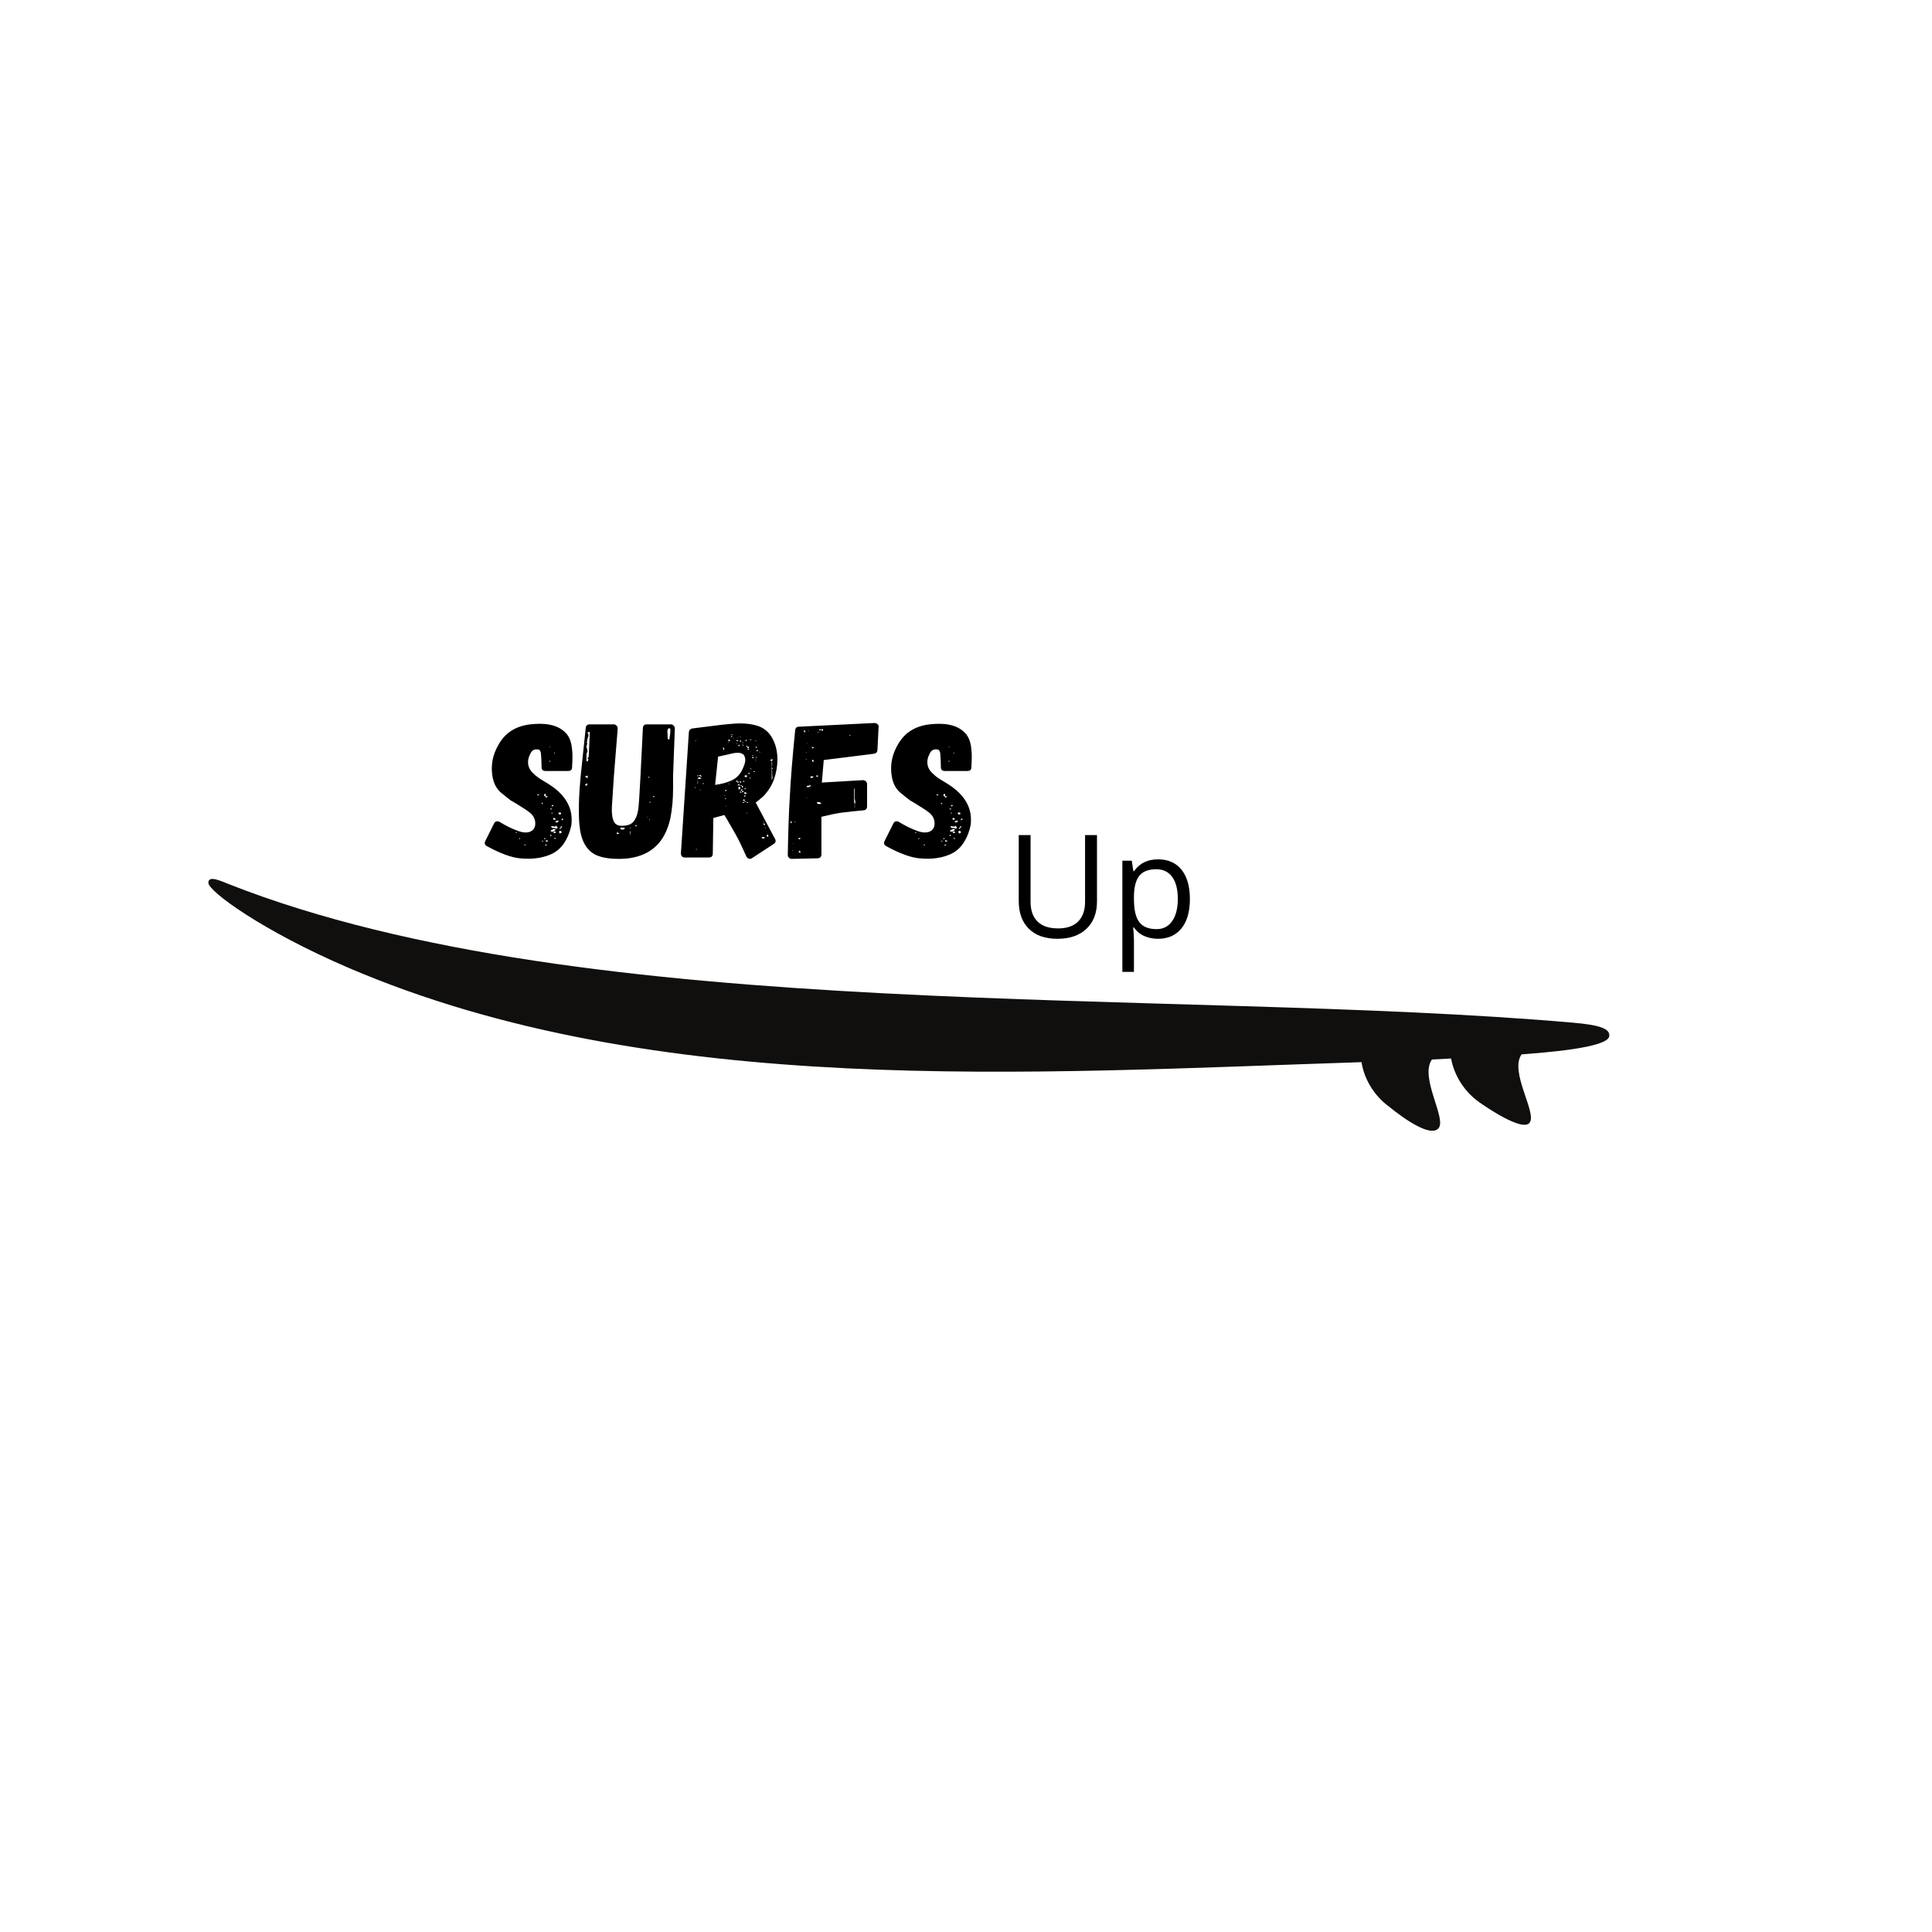 <?xml version="1.0" encoding="UTF-8"?><svg xmlns="http://www.w3.org/2000/svg" xmlns:xlink="http://www.w3.org/1999/xlink" contentScriptType="text/ecmascript" width="375" zoomAndPan="magnify" contentStyleType="text/css" viewBox="0 0 375 375" height="375" preserveAspectRatio="xMidYMid meet" version="1.0"><defs><g><g id="glyph-0-0"/><g id="glyph-0-1"><path d="M 6 -5.438 C 4.832 -5.863 3.645 -6.445 2.438 -7.188 C 2.301 -7.258 2.172 -7.297 2.047 -7.297 C 1.723 -7.297 1.5 -7.145 1.375 -6.844 L -0.297 -3.5 C -0.379 -3.344 -0.422 -3.203 -0.422 -3.078 C -0.422 -2.828 -0.281 -2.625 0 -2.469 C 2.562 -1.07 4.691 -0.285 6.391 -0.109 C 7.098 -0.055 7.629 -0.031 7.984 -0.031 C 9.504 -0.031 10.883 -0.273 12.125 -0.766 C 13.289 -1.211 14.227 -1.957 14.938 -3 C 15.645 -4.039 16.141 -5.281 16.422 -6.719 L 16.422 -6.766 C 16.441 -6.941 16.453 -7.219 16.453 -7.594 C 16.453 -10.406 14.879 -12.766 11.734 -14.672 L 10.562 -15.391 C 9.977 -15.742 9.473 -16.133 9.047 -16.562 C 8.336 -17.195 7.984 -17.93 7.984 -18.766 C 7.984 -19.273 8.109 -19.77 8.359 -20.25 C 8.66 -21.039 9.18 -21.367 9.922 -21.234 L 9.953 -21.234 C 10.234 -21.211 10.41 -20.973 10.484 -20.516 C 10.566 -19.578 10.609 -18.68 10.609 -17.828 C 10.609 -17.316 10.859 -17.062 11.359 -17.062 L 15.766 -17.062 C 16.273 -17.062 16.531 -17.301 16.531 -17.781 C 16.582 -18.594 16.609 -19.289 16.609 -19.875 C 16.609 -20.383 16.582 -20.836 16.531 -21.234 C 16.426 -22.484 16.098 -23.461 15.547 -24.172 C 14.43 -25.535 12.68 -26.219 10.297 -26.219 C 9.641 -26.219 9.004 -26.18 8.391 -26.109 C 5.609 -25.773 3.582 -24.492 2.312 -22.266 C 1.406 -20.742 0.953 -19.176 0.953 -17.562 C 0.953 -16.895 1.023 -16.223 1.172 -15.547 C 1.43 -14.484 1.898 -13.633 2.578 -13 C 2.578 -13 2.582 -12.988 2.594 -12.969 C 2.613 -12.957 2.625 -12.953 2.625 -12.953 C 3.863 -11.922 4.609 -11.336 4.859 -11.203 L 4.938 -11.172 L 5.703 -10.719 C 6.992 -9.926 7.828 -9.379 8.203 -9.078 C 8.992 -8.492 9.391 -7.758 9.391 -6.875 C 9.391 -6.32 9.219 -5.891 8.875 -5.578 C 8.531 -5.273 8.082 -5.125 7.531 -5.125 C 7.07 -5.125 6.562 -5.227 6 -5.438 Z M 12.156 -21.781 L 12.312 -21.781 L 12.312 -21.703 L 12.156 -21.703 Z M 13.141 -20.484 C 13.117 -20.453 13.086 -20.438 13.047 -20.438 C 13.016 -20.438 13.008 -20.461 13.031 -20.516 C 13.031 -20.516 13.035 -20.52 13.047 -20.531 C 13.066 -20.551 13.078 -20.562 13.078 -20.562 L 13.109 -20.641 C 13.109 -20.641 13.113 -20.629 13.125 -20.609 C 13.133 -20.598 13.141 -20.594 13.141 -20.594 L 13.219 -20.562 Z M 12.312 -18.969 C 12.312 -18.914 12.301 -18.891 12.281 -18.891 L 12.078 -18.891 C 12.078 -18.984 12.145 -19.031 12.281 -19.031 Z M 11.406 -12.344 C 11.445 -12.301 11.469 -12.238 11.469 -12.156 L 11.172 -12.156 C 11.172 -12.156 11.156 -12.195 11.125 -12.281 C 11.102 -12.375 11.117 -12.484 11.172 -12.609 L 11.406 -12.609 C 11.426 -12.586 11.438 -12.523 11.438 -12.422 Z M 9.766 -12.344 L 9.766 -12.5 L 10.109 -12.5 L 10.109 -12.344 Z M 11.859 -12.125 L 11.781 -12.078 L 11.781 -12.047 L 11.469 -11.891 C 11.375 -12.047 11.328 -12.125 11.328 -12.125 C 11.379 -12.145 11.453 -12.156 11.547 -12.156 L 11.703 -12.156 Z M 10.797 -10.828 C 10.848 -10.773 10.875 -10.723 10.875 -10.672 L 10.797 -10.641 L 10.719 -10.672 L 10.641 -10.672 L 10.641 -10.938 L 10.719 -10.875 Z M 12.844 -10.266 L 12.766 -10.219 L 12.547 -10.219 C 12.547 -10.32 12.617 -10.41 12.766 -10.484 L 12.922 -10.344 L 12.922 -10.266 Z M 12.281 -9.656 L 12.281 -9.766 L 12.609 -9.734 L 12.609 -9.578 Z M 14.359 -8.938 C 14.391 -8.938 14.406 -8.91 14.406 -8.859 C 14.406 -8.703 14.328 -8.625 14.172 -8.625 C 14.023 -8.625 13.926 -8.688 13.875 -8.812 L 13.953 -9 L 14.281 -9 C 14.281 -8.977 14.297 -8.969 14.328 -8.969 Z M 12.656 -8.781 L 12.5 -8.859 L 12.609 -8.969 L 12.766 -8.938 Z M 13.219 -7.859 C 13.219 -7.816 13.258 -7.797 13.344 -7.797 C 13.344 -7.742 13.328 -7.719 13.297 -7.719 L 13.297 -7.641 C 13.273 -7.641 13.266 -7.625 13.266 -7.594 L 13 -7.594 L 12.953 -7.641 L 12.922 -7.641 L 12.844 -7.672 L 12.922 -7.938 L 13.078 -7.938 Z M 14.781 -7.75 L 14.891 -7.719 L 14.781 -7.641 L 14.703 -7.594 C 14.629 -7.52 14.566 -7.484 14.516 -7.484 L 14.516 -7.641 C 14.492 -7.691 14.504 -7.742 14.547 -7.797 L 14.703 -7.797 Z M 13.609 -7.062 C 13.504 -7.062 13.422 -7.086 13.359 -7.141 C 13.297 -7.191 13.273 -7.254 13.297 -7.328 C 13.328 -7.328 13.363 -7.332 13.406 -7.344 C 13.457 -7.363 13.535 -7.375 13.641 -7.375 L 13.719 -7.406 C 13.738 -7.438 13.789 -7.453 13.875 -7.453 L 13.906 -7.266 L 13.75 -7.141 Z M 13.406 -6.453 C 13.613 -6.254 13.719 -6.145 13.719 -6.125 C 13.719 -6.07 13.707 -6.031 13.688 -6 L 13.688 -5.922 L 13.609 -5.922 L 13.531 -5.891 L 13.406 -5.891 C 13.332 -5.891 13.27 -5.914 13.219 -5.969 L 13.109 -5.969 C 13.109 -5.969 13.062 -5.973 12.969 -5.984 C 12.883 -5.992 12.766 -6.016 12.609 -6.047 C 12.566 -6.098 12.547 -6.133 12.547 -6.156 L 12.5 -6.188 L 12.5 -6.344 L 12.609 -6.344 C 12.742 -6.344 12.848 -6.332 12.922 -6.312 C 12.973 -6.281 13.035 -6.266 13.109 -6.266 L 13.141 -6.266 C 13.191 -6.266 13.234 -6.281 13.266 -6.312 L 13.344 -6.344 C 13.344 -6.375 13.363 -6.41 13.406 -6.453 Z M 14.547 -6.156 L 14.547 -6.078 L 14.25 -6.078 C 14.32 -6.148 14.359 -6.227 14.359 -6.312 L 14.625 -6.312 Z M 14.141 -5.812 L 14.141 -6.047 L 14.328 -6.047 L 14.328 -5.812 Z M 13.297 -5.625 C 13.297 -5.57 13.234 -5.508 13.109 -5.438 L 12.844 -5.281 L 12.688 -5.281 C 12.539 -5.281 12.441 -5.305 12.391 -5.359 L 12.391 -5.438 C 12.391 -5.508 12.461 -5.582 12.609 -5.656 C 12.691 -5.656 12.742 -5.672 12.766 -5.703 C 12.891 -5.773 12.941 -5.801 12.922 -5.781 L 13.297 -5.781 Z M 14.406 -5.359 C 14.477 -5.285 14.516 -5.234 14.516 -5.203 C 14.516 -5.078 14.453 -5.016 14.328 -5.016 L 14.172 -4.906 C 14.066 -5.031 14.016 -5.129 14.016 -5.203 C 14.016 -5.359 14.082 -5.445 14.219 -5.469 Z M 13.344 -5.047 C 13.207 -5.023 13.066 -5.023 12.922 -5.047 L 12.922 -5.203 L 13.078 -5.312 L 13.297 -5.312 C 13.328 -5.312 13.344 -5.273 13.344 -5.203 Z M 5.594 -5.016 L 5.594 -5.125 L 5.812 -5.125 L 5.812 -5.016 Z M 12.547 -4.516 L 12.469 -4.453 L 12.391 -4.453 C 12.391 -4.422 12.363 -4.406 12.312 -4.406 L 12.312 -4.562 C 12.312 -4.613 12.336 -4.664 12.391 -4.719 C 12.41 -4.719 12.426 -4.707 12.438 -4.688 C 12.457 -4.676 12.469 -4.672 12.469 -4.672 L 12.5 -4.594 Z M 11.25 -4.062 C 11.301 -4.039 11.328 -3.969 11.328 -3.844 C 11.223 -3.844 11.117 -3.863 11.016 -3.906 C 11.047 -3.906 11.066 -3.91 11.078 -3.922 C 11.086 -3.941 11.094 -3.953 11.094 -3.953 C 11.094 -3.973 11.117 -3.984 11.172 -3.984 L 11.172 -4.031 C 11.172 -4.051 11.195 -4.062 11.25 -4.062 Z M 13.344 -3.984 C 13.363 -3.961 13.375 -3.926 13.375 -3.875 C 13.301 -3.875 13.148 -3.91 12.922 -3.984 L 13.344 -4.062 Z M 6.344 -3.844 L 6.188 -3.906 L 6.312 -4.031 L 6.453 -3.984 Z M 11.469 -3.609 C 11.57 -3.609 11.641 -3.598 11.672 -3.578 L 11.859 -3.531 C 11.859 -3.406 11.754 -3.344 11.547 -3.344 C 11.547 -3.363 11.5 -3.375 11.406 -3.375 Z M 10.719 -3.344 L 10.719 -3.531 L 10.875 -3.531 L 10.875 -3.344 Z M 7.266 -2.656 L 7.266 -2.781 L 7.531 -2.781 L 7.531 -2.656 Z M 11.406 -2.547 C 11.352 -2.566 11.328 -2.602 11.328 -2.656 C 11.328 -2.738 11.352 -2.781 11.406 -2.781 L 11.703 -2.781 Z M 11.406 -2.547 "/></g><g id="glyph-0-2"><path d="M 7.938 -6.422 C 7.227 -6.422 6.734 -6.691 6.453 -7.234 C 6.18 -7.785 6.047 -8.539 6.047 -9.5 C 6.047 -9.852 6.07 -10.383 6.125 -11.094 L 6.453 -16.109 L 7.188 -25.266 L 7.188 -25.344 C 7.188 -25.551 7.109 -25.727 6.953 -25.875 C 6.797 -26.031 6.617 -26.109 6.422 -26.109 L 1.75 -26.109 C 1.289 -26.109 1.035 -25.879 0.984 -25.422 L 0.031 -16.375 C -0.188 -14.07 -0.312 -12.098 -0.344 -10.453 L -0.344 -9.234 C -0.344 -7.867 -0.289 -6.852 -0.188 -6.188 C 0.039 -4.094 0.711 -2.535 1.828 -1.516 C 2.891 -0.504 4.75 0 7.406 0 C 10.781 0 13.352 -1 15.125 -3 C 16.238 -4.289 17.008 -5.961 17.438 -8.016 C 17.77 -9.766 17.938 -11.641 17.938 -13.641 L 17.938 -16.156 L 18.281 -25.312 C 18.281 -25.508 18.203 -25.691 18.047 -25.859 C 17.898 -26.023 17.723 -26.109 17.516 -26.109 L 12.844 -26.109 C 12.363 -26.109 12.109 -25.867 12.078 -25.391 L 11.625 -16.344 L 11.625 -16.297 C 11.52 -14.242 11.43 -12.703 11.359 -11.672 L 11.25 -10.219 C 11.25 -10.113 11.211 -9.836 11.141 -9.391 C 10.984 -8.453 10.68 -7.723 10.234 -7.203 C 9.797 -6.68 9.031 -6.422 7.938 -6.422 Z M 17.359 -24.125 C 17.285 -23.75 17.25 -23.473 17.25 -23.297 C 17.25 -23.297 17.254 -23.285 17.266 -23.266 C 17.285 -23.254 17.297 -23.25 17.297 -23.25 C 17.297 -23.227 17.305 -23.219 17.328 -23.219 L 16.906 -23.219 L 16.875 -23.672 L 16.875 -24.125 C 16.875 -24.352 16.859 -24.492 16.828 -24.547 L 16.828 -24.781 C 16.828 -24.852 16.852 -24.961 16.906 -25.109 C 16.957 -25.266 17.035 -25.344 17.141 -25.344 C 17.336 -25.344 17.43 -25.258 17.422 -25.094 C 17.41 -24.938 17.406 -24.844 17.406 -24.812 L 17.406 -24.656 Z M 1.141 -20.406 C 1.141 -20.477 1.176 -20.555 1.25 -20.641 L 1.328 -20.859 L 1.297 -21.094 L 1.25 -21.359 L 1.172 -21.547 L 1.109 -21.734 L 1.172 -22 L 1.297 -22.422 C 1.297 -22.441 1.27 -22.477 1.219 -22.531 L 1.172 -22.641 C 1.172 -22.672 1.195 -22.711 1.25 -22.766 L 1.297 -23.25 C 1.348 -23.301 1.375 -23.344 1.375 -23.375 C 1.395 -23.395 1.395 -23.457 1.375 -23.562 C 1.469 -23.664 1.516 -23.754 1.516 -23.828 L 1.516 -24.094 C 1.492 -24.195 1.461 -24.281 1.422 -24.344 C 1.391 -24.406 1.332 -24.461 1.25 -24.516 C 1.375 -24.516 1.438 -24.523 1.438 -24.547 C 1.488 -24.598 1.539 -24.625 1.594 -24.625 L 1.781 -24.625 L 1.562 -19.797 C 1.477 -19.672 1.391 -19.582 1.297 -19.531 L 1.297 -19.453 C 1.348 -19.453 1.375 -19.441 1.375 -19.422 C 1.414 -19.422 1.461 -19.445 1.516 -19.5 C 1.516 -19.344 1.477 -19.188 1.406 -19.031 C 1.332 -18.938 1.27 -18.891 1.219 -18.891 C 1.219 -18.941 1.191 -18.969 1.141 -18.969 L 1.109 -19.031 Z M 1.375 -15.688 C 1.195 -15.719 1.039 -15.797 0.906 -15.922 L 0.953 -16.078 L 1.109 -16.109 L 1.375 -16.156 Z M 13.375 -15.891 C 13.352 -15.859 13.332 -15.828 13.312 -15.797 C 13.301 -15.773 13.285 -15.766 13.266 -15.766 C 13.266 -15.766 13.254 -15.758 13.234 -15.75 C 13.223 -15.738 13.219 -15.734 13.219 -15.734 C 13.164 -15.734 13.141 -15.758 13.141 -15.812 L 13.141 -15.922 Z M 1.297 -14.547 C 1.297 -14.328 1.207 -14.219 1.031 -14.219 C 0.945 -14.219 0.883 -14.254 0.844 -14.328 C 0.863 -14.43 1.016 -14.547 1.297 -14.672 Z M 14.328 -12.156 C 14.348 -12.082 14.332 -12.035 14.281 -12.016 L 13.984 -12.016 L 14.062 -12.156 Z M 13.531 -10.938 C 13.5 -10.914 13.457 -10.906 13.406 -10.906 C 13.406 -10.957 13.367 -10.992 13.297 -11.016 C 13.348 -11.016 13.375 -11.031 13.375 -11.062 L 13.453 -11.062 C 13.523 -11.062 13.578 -11.047 13.609 -11.016 Z M 12.812 -8.094 L 12.922 -8.172 L 12.922 -8.094 L 12.812 -8.016 Z M 13.344 -7.719 L 13.453 -7.719 L 13.406 -7.562 L 13.297 -7.562 Z M 10.906 -6.5 C 10.926 -6.426 10.926 -6.375 10.906 -6.344 L 10.562 -6.344 L 10.641 -6.5 Z M 8.594 -6 C 8.508 -5.852 8.445 -5.766 8.406 -5.734 C 8.375 -5.711 8.297 -5.703 8.172 -5.703 L 7.984 -5.703 C 7.828 -5.703 7.723 -5.773 7.672 -5.922 C 7.672 -5.953 7.711 -6.004 7.797 -6.078 C 7.973 -6.078 8.109 -6.07 8.203 -6.062 C 8.305 -6.051 8.383 -6.047 8.438 -6.047 Z M 9.578 -5.922 L 9.609 -6.047 L 9.734 -6 L 9.656 -5.891 Z M 9.531 -4.672 L 9.578 -5.359 L 9.688 -5.359 L 9.578 -4.672 Z M 6.984 -4.984 C 6.984 -5.004 7.035 -5.066 7.141 -5.172 C 7.141 -5.172 7.176 -5.145 7.25 -5.094 C 7.332 -5.039 7.398 -4.961 7.453 -4.859 L 7.031 -4.828 Z M 6.984 -4.984 "/></g><g id="glyph-0-3"><path d="M 17.891 -3.875 C 17.973 -3.77 18.016 -3.645 18.016 -3.5 C 18.016 -3.27 17.883 -3.066 17.625 -2.891 L 13.453 -0.156 C 13.297 -0.031 13.094 0.008 12.844 -0.031 C 12.594 -0.113 12.426 -0.254 12.344 -0.453 C 11.363 -2.629 10.695 -4 10.344 -4.562 L 10.344 -4.594 C 9.625 -5.863 9.078 -6.816 8.703 -7.453 L 8.062 -8.516 L 5.922 -7.938 L 5.812 -1.031 C 5.812 -0.52 5.555 -0.266 5.047 -0.266 L 0.375 -0.266 C 0.145 -0.266 -0.035 -0.336 -0.172 -0.484 C -0.305 -0.641 -0.375 -0.832 -0.375 -1.062 L 1.172 -24.594 C 1.203 -24.988 1.422 -25.227 1.828 -25.312 L 7.562 -26.031 L 7.594 -26.031 L 8.656 -26.141 C 9.676 -26.242 10.461 -26.297 11.016 -26.297 C 12.129 -26.297 13.094 -26.191 13.906 -25.984 C 15.352 -25.68 16.457 -24.91 17.219 -23.672 C 17.977 -22.43 18.359 -20.973 18.359 -19.297 C 18.359 -18.035 18.141 -16.758 17.703 -15.469 C 17.273 -14.25 16.582 -13.145 15.625 -12.156 C 15.039 -11.625 14.547 -11.219 14.141 -10.938 Z M 9.656 -24.047 L 9.656 -24.125 L 9.312 -24.125 L 9.312 -24.047 Z M 9.344 -23.781 L 9.344 -23.672 L 9.531 -23.672 C 9.531 -23.703 9.555 -23.738 9.609 -23.781 L 9.656 -23.828 L 9.391 -23.828 Z M 11.25 -23.641 C 11.25 -23.66 11.223 -23.672 11.172 -23.672 C 11.117 -23.672 11.094 -23.695 11.094 -23.75 L 11.094 -23.562 Z M 10.562 -23.484 L 10.641 -23.562 L 10.562 -23.562 L 10.484 -23.484 Z M 9.766 -23.406 C 9.816 -23.406 9.844 -23.395 9.844 -23.375 C 9.844 -23.344 9.852 -23.328 9.875 -23.328 C 9.926 -23.328 9.953 -23.344 9.953 -23.375 L 9.953 -23.406 Z M 8.969 -23.219 C 8.812 -23.094 8.785 -22.969 8.891 -22.844 L 9.156 -22.844 L 9.156 -22.875 C 9.156 -22.977 9.094 -23.094 8.969 -23.219 Z M 13.031 -23.219 C 13.008 -23.195 13.016 -23.16 13.047 -23.109 C 13.086 -23.055 13.133 -23.031 13.188 -23.031 C 13.207 -23.031 13.219 -23.055 13.219 -23.109 C 13.219 -23.109 13.227 -23.113 13.25 -23.125 C 13.281 -23.133 13.297 -23.156 13.297 -23.188 Z M 12.344 -23.141 C 12.219 -23.016 12.145 -22.926 12.125 -22.875 L 12.156 -22.875 L 12.203 -22.844 L 12.234 -22.844 C 12.359 -22.914 12.422 -22.977 12.422 -23.031 C 12.422 -23.051 12.395 -23.086 12.344 -23.141 Z M 2.516 -22.844 L 2.516 -23.031 L 2.438 -23.031 L 2.438 -22.844 Z M 10.484 -23.031 C 10.484 -23.031 10.438 -22.977 10.344 -22.875 L 10.719 -22.844 L 10.797 -22.953 L 10.641 -22.984 C 10.641 -23.016 10.586 -23.031 10.484 -23.031 Z M 11.016 -22.953 C 11.016 -22.898 11.031 -22.863 11.062 -22.844 L 11.094 -22.766 L 11.328 -22.766 L 11.328 -22.953 Z M 14.219 -22.844 L 14.219 -22.953 L 14.062 -22.953 L 14.062 -22.844 Z M 8.891 -22.578 L 8.859 -22.641 L 8.734 -22.578 L 8.734 -22.5 Z M 11.703 -22.5 C 11.754 -22.551 11.754 -22.578 11.703 -22.578 L 11.625 -22.641 C 11.57 -22.598 11.547 -22.578 11.547 -22.578 L 11.547 -22.5 Z M 10.484 -22.344 L 10.562 -22.344 L 10.562 -22.5 L 10.484 -22.5 Z M 11.016 -22.188 C 10.961 -22.133 10.891 -22.086 10.797 -22.047 L 10.641 -21.922 L 11.016 -21.922 Z M 11.859 -22.078 C 11.805 -22.129 11.676 -22.156 11.469 -22.156 C 11.469 -22.125 11.488 -22.102 11.531 -22.094 C 11.57 -22.082 11.602 -22.066 11.625 -22.047 C 11.625 -22.047 11.676 -22.031 11.781 -22 L 11.812 -22 L 11.812 -22.047 Z M 12.422 -21.969 C 12.398 -21.969 12.375 -21.957 12.344 -21.938 C 12.32 -21.926 12.301 -21.922 12.281 -21.922 L 12.344 -21.734 L 12.5 -21.812 L 12.578 -21.891 Z M 14.359 -21.578 C 14.359 -21.68 14.297 -21.785 14.172 -21.891 L 14.172 -21.516 Z M 12.609 -21.734 C 12.516 -21.68 12.469 -21.629 12.469 -21.578 C 12.469 -21.535 12.516 -21.516 12.609 -21.516 L 12.812 -21.469 C 12.852 -21.594 12.852 -21.719 12.812 -21.844 Z M 7.75 -21.578 C 7.801 -21.484 7.828 -21.41 7.828 -21.359 L 7.906 -21.125 L 8.062 -21.203 L 8.016 -21.312 L 7.984 -21.391 L 7.984 -21.516 C 7.984 -21.555 8.02 -21.578 8.094 -21.578 Z M 12.844 -21.312 C 12.738 -21.363 12.66 -21.391 12.609 -21.391 L 12.578 -21.203 L 12.609 -21.172 L 12.766 -21.172 L 12.766 -21.203 L 12.844 -21.203 Z M 14.516 -20.906 C 14.586 -20.926 14.598 -21.016 14.547 -21.172 C 14.398 -21.086 14.289 -21.008 14.219 -20.938 Z M 14.812 -20.828 C 14.812 -20.797 14.836 -20.754 14.891 -20.703 C 14.941 -20.66 14.984 -20.641 15.016 -20.641 C 14.984 -20.734 14.941 -20.781 14.891 -20.781 Z M 6.266 -14.359 C 7.535 -14.535 8.609 -14.828 9.484 -15.234 C 10.359 -15.641 11.035 -16.312 11.516 -17.25 C 11.922 -18.113 12.125 -18.758 12.125 -19.188 C 12.125 -19.469 12.07 -19.707 11.969 -19.906 L 11.969 -19.953 C 11.863 -20.234 11.57 -20.438 11.094 -20.562 L 10.609 -20.594 C 10.242 -20.594 9.875 -20.539 9.5 -20.438 L 6.844 -19.844 Z M 13.688 -19.984 C 13.688 -20.035 13.672 -20.078 13.641 -20.109 L 13.484 -20.141 L 13.484 -19.984 Z M 13.641 -19.531 C 13.711 -19.602 13.75 -19.68 13.75 -19.766 L 13.609 -19.766 L 13.453 -19.688 C 13.398 -19.633 13.383 -19.609 13.406 -19.609 Z M 14.172 -19.609 C 14.297 -19.609 14.359 -19.66 14.359 -19.766 L 14.172 -19.766 Z M 16.984 -19.234 C 16.984 -19.148 16.957 -19.109 16.906 -19.109 C 16.938 -19.086 16.969 -19.078 17 -19.078 C 17.039 -19.078 17.07 -19.062 17.094 -19.031 L 17.328 -19 C 17.328 -19.051 17.336 -19.078 17.359 -19.078 C 17.391 -19.098 17.406 -19.133 17.406 -19.188 C 17.406 -19.289 17.352 -19.406 17.25 -19.531 L 17.25 -19.234 Z M 14.016 -19.297 C 14.016 -19.273 13.992 -19.266 13.953 -19.266 L 14.219 -19.188 L 14.172 -19.266 C 14.148 -19.285 14.113 -19.297 14.062 -19.297 Z M 14.172 -18.922 L 14.219 -18.922 L 14.094 -19.031 L 14.062 -19 Z M 17.328 -18.922 L 17.25 -18.922 L 17.25 -18.047 L 17.328 -18.047 Z M 17.297 -17.25 C 17.297 -17.375 17.359 -17.488 17.484 -17.594 C 17.359 -17.613 17.297 -17.676 17.297 -17.781 C 17.316 -17.832 17.301 -17.91 17.25 -18.016 L 17.25 -15.312 C 17.352 -15.469 17.406 -15.617 17.406 -15.766 L 17.359 -16.219 C 17.336 -16.32 17.328 -16.453 17.328 -16.609 C 17.328 -16.711 17.336 -16.773 17.359 -16.797 C 17.359 -16.898 17.336 -17.023 17.297 -17.172 Z M 13.375 -17.328 C 13.301 -17.504 13.16 -17.594 12.953 -17.594 Z M 13.688 -17.031 L 13.688 -16.906 L 14.016 -16.906 L 14.016 -17.031 Z M 13.031 -16.531 C 13.031 -16.551 13.004 -16.586 12.953 -16.641 C 12.879 -16.691 12.816 -16.719 12.766 -16.719 L 12.688 -16.453 Z M 3.641 -15.953 C 3.617 -16.035 3.57 -16.113 3.5 -16.188 C 3.445 -16.207 3.422 -16.258 3.422 -16.344 C 3.367 -16.258 3.242 -16.195 3.047 -16.156 L 3.344 -16.078 C 3.445 -16.023 3.5 -15.984 3.5 -15.953 Z M 12.016 -15.953 C 12.035 -15.953 12.082 -15.93 12.156 -15.891 C 12.238 -15.859 12.301 -15.852 12.344 -15.875 C 12.395 -15.906 12.438 -15.945 12.469 -16 L 12.469 -16.188 L 12.156 -16.219 C 12.102 -16.195 12.066 -16.18 12.047 -16.172 C 12.023 -16.16 12.023 -16.156 12.047 -16.156 C 11.992 -16.156 11.969 -16.113 11.969 -16.031 Z M 2.812 -16.109 C 2.812 -16.086 2.836 -16.051 2.891 -16 L 2.969 -16.031 L 2.969 -16.078 C 3.02 -16.129 3.047 -16.164 3.047 -16.188 L 2.812 -16.188 Z M 3.641 -15.625 C 3.598 -15.645 3.531 -15.688 3.438 -15.75 C 3.352 -15.812 3.27 -15.844 3.188 -15.844 L 3.047 -15.766 C 2.941 -15.711 2.863 -15.664 2.812 -15.625 L 2.969 -15.578 C 3.02 -15.523 3.066 -15.5 3.109 -15.5 Z M 13 -15.766 L 12.922 -15.625 L 13.078 -15.578 L 13.141 -15.734 Z M 10.562 -15.234 C 10.508 -15.234 10.457 -15.211 10.406 -15.172 C 10.363 -15.141 10.344 -15.098 10.344 -15.047 C 10.383 -14.992 10.457 -14.969 10.562 -14.969 L 10.562 -14.781 C 10.613 -14.781 10.738 -14.816 10.938 -14.891 C 10.844 -14.973 10.719 -15.016 10.562 -15.016 L 10.562 -15.094 C 10.613 -15.133 10.613 -15.18 10.562 -15.234 Z M 11.938 -15.047 L 11.859 -15.203 L 11.625 -14.969 L 11.938 -14.969 Z M 2.891 -15.125 L 2.812 -15.125 L 2.891 -14.859 L 2.969 -14.859 Z M 11.25 -14.703 C 11.32 -14.828 11.32 -14.941 11.25 -15.047 L 11.016 -15.047 C 11.117 -14.848 11.195 -14.734 11.25 -14.703 Z M 2.891 -14.781 L 2.812 -14.625 L 2.891 -14.594 L 2.969 -14.75 Z M 3.875 -14.703 L 3.875 -14.547 L 4.062 -14.547 L 4.062 -14.703 Z M 8.891 -14.672 L 8.891 -14.516 L 9.078 -14.547 Z M 10.938 -14.547 C 10.789 -14.473 10.664 -14.383 10.562 -14.281 L 10.875 -14.281 L 11.469 -14.141 L 11.438 -14.172 L 11.406 -14.25 L 11.406 -14.281 L 11.016 -14.281 Z M 11.625 -13.906 C 11.676 -13.906 11.703 -13.922 11.703 -13.953 C 11.703 -14.023 11.691 -14.07 11.672 -14.094 L 11.547 -14.219 C 11.422 -14.062 11.395 -13.945 11.469 -13.875 Z M 10.797 -13.531 C 10.848 -13.531 10.895 -13.504 10.938 -13.453 C 11.094 -13.578 11.172 -13.676 11.172 -13.75 L 11.141 -13.828 L 11.094 -13.875 C 11.07 -13.895 11.047 -13.957 11.016 -14.062 L 10.938 -13.984 L 10.875 -13.984 L 10.797 -13.906 Z M 2.359 -13.875 C 2.328 -13.875 2.312 -13.848 2.312 -13.797 L 2.516 -13.797 C 2.516 -13.816 2.461 -13.879 2.359 -13.984 Z M 12.234 -13.562 L 12.234 -13.719 L 11.938 -13.641 L 11.938 -13.531 Z M 11.547 -13.484 C 11.348 -13.484 11.25 -13.438 11.25 -13.344 C 11.25 -13.258 11.32 -13.219 11.469 -13.219 L 11.547 -13.219 Z M 3.5 -13.453 L 3.266 -13.375 L 3.266 -13.344 L 3.578 -13.406 Z M 8.359 -13.141 C 8.359 -13.141 8.41 -13.191 8.516 -13.297 L 8.359 -13.406 C 8.254 -13.383 8.203 -13.32 8.203 -13.219 Z M 11.703 -13.219 C 11.547 -13.145 11.469 -13.055 11.469 -12.953 L 11.703 -12.953 C 11.805 -13.035 11.805 -13.125 11.703 -13.219 Z M 11.406 -12.875 C 11.406 -12.957 11.352 -13.023 11.25 -13.078 C 11.195 -13.078 11.145 -13.055 11.094 -13.016 C 11.039 -12.973 11.016 -12.941 11.016 -12.922 C 11.066 -12.891 11.145 -12.875 11.25 -12.875 Z M 12.344 -12.812 C 12.344 -12.832 12.32 -12.844 12.281 -12.844 C 12.281 -12.844 12.27 -12.848 12.25 -12.859 C 12.238 -12.867 12.234 -12.875 12.234 -12.875 L 12.156 -12.922 L 11.891 -12.922 C 11.941 -12.816 11.969 -12.711 11.969 -12.609 C 12.039 -12.586 12.102 -12.586 12.156 -12.609 L 12.344 -12.609 Z M 8.203 -12.312 L 8.062 -12.312 L 8.062 -12.234 L 8.203 -12.234 Z M 11.938 -12.078 C 12.031 -12.078 12.094 -12.094 12.125 -12.125 C 12.176 -12.176 12.203 -12.211 12.203 -12.234 C 12.148 -12.285 12.035 -12.312 11.859 -12.312 Z M 8.203 -11.703 C 8.203 -11.648 8.219 -11.625 8.25 -11.625 L 8.359 -11.625 C 8.379 -11.75 8.379 -11.812 8.359 -11.812 C 8.254 -11.812 8.203 -11.773 8.203 -11.703 Z M 11.891 -11.625 C 11.766 -11.5 11.703 -11.383 11.703 -11.281 L 11.781 -11.25 L 12.047 -11.25 L 11.969 -11.469 Z M 12.078 -11.203 L 11.969 -11.062 L 12.125 -11.016 L 12.234 -11.172 Z M 12.422 -10.875 C 12.547 -10.875 12.66 -10.91 12.766 -10.984 L 12.422 -11.062 C 12.367 -10.957 12.367 -10.895 12.422 -10.875 Z M 11.891 -10.984 C 11.766 -11.055 11.648 -11.039 11.547 -10.938 C 11.598 -10.895 11.688 -10.875 11.812 -10.875 C 11.863 -10.875 11.891 -10.895 11.891 -10.938 Z M 8.438 -10.297 L 8.359 -10.266 L 8.391 -10.188 L 8.469 -10.188 Z M 12.5 -8.812 C 12.5 -8.895 12.488 -8.945 12.469 -8.969 C 12.469 -8.969 12.457 -8.961 12.438 -8.953 C 12.426 -8.941 12.422 -8.938 12.422 -8.938 L 12.391 -8.891 L 12.344 -8.891 Z M 15.656 -7.109 C 15.707 -7.109 15.734 -7.145 15.734 -7.219 L 15.547 -7.219 Z M 15.844 -6.875 L 15.656 -6.875 L 15.656 -6.656 C 15.727 -6.57 15.828 -6.531 15.953 -6.531 C 15.91 -6.613 15.891 -6.691 15.891 -6.766 Z M 16.031 -6.078 L 15.953 -5.969 L 16.031 -5.922 L 16.109 -6.047 Z M 16.609 -4.516 C 16.609 -4.617 16.531 -4.688 16.375 -4.719 C 16.301 -4.633 16.266 -4.582 16.266 -4.562 C 16.266 -4.488 16.297 -4.414 16.359 -4.344 C 16.422 -4.281 16.477 -4.25 16.531 -4.25 L 16.562 -4.375 Z M 15.578 -3.953 C 15.629 -3.953 15.695 -3.961 15.781 -3.984 C 15.875 -4.016 15.945 -4.055 16 -4.109 L 15.891 -4.141 L 15.766 -4.219 C 15.711 -4.238 15.625 -4.25 15.5 -4.25 C 15.445 -4.25 15.395 -4.238 15.344 -4.219 C 15.301 -4.195 15.281 -4.16 15.281 -4.109 C 15.375 -4.004 15.473 -3.953 15.578 -3.953 Z M 2.516 -1.75 C 2.641 -1.75 2.711 -1.801 2.734 -1.906 L 2.578 -1.906 C 2.578 -1.801 2.555 -1.75 2.516 -1.75 Z M 2.516 -1.75 "/></g><g id="glyph-0-4"><path d="M 17.062 -26.141 C 17.238 -25.961 17.301 -25.773 17.25 -25.578 L 17.031 -21.125 C 17 -20.719 16.77 -20.477 16.344 -20.406 L 6.609 -19.188 L 6.234 -14.812 L 14.219 -15.281 C 14.438 -15.281 14.625 -15.203 14.781 -15.047 C 14.938 -14.891 15.016 -14.711 15.016 -14.516 L 15.016 -10.188 C 15.016 -9.707 14.77 -9.453 14.281 -9.422 C 12.863 -9.297 11.457 -9.145 10.062 -8.969 C 9.125 -8.844 7.82 -8.578 6.156 -8.172 L 6.156 -0.906 C 6.156 -0.406 5.914 -0.141 5.438 -0.109 L 0.422 0 C 0.191 0 0.004 -0.07 -0.141 -0.219 C -0.297 -0.375 -0.375 -0.566 -0.375 -0.797 C -0.281 -5.66 -0.156 -9.285 0 -11.672 C 0.195 -15.566 0.551 -20 1.062 -24.969 C 1.113 -25.426 1.352 -25.656 1.781 -25.656 L 16.453 -26.375 C 16.68 -26.375 16.883 -26.297 17.062 -26.141 Z M 5.625 -25.125 L 5.781 -25 L 5.812 -25 C 5.844 -25 5.895 -24.961 5.969 -24.891 C 6.02 -24.992 6.047 -25.055 6.047 -25.078 C 6.047 -25.148 6.02 -25.188 5.969 -25.188 L 5.891 -25.156 L 5.859 -25.156 Z M 6.422 -24.891 C 6.473 -24.941 6.5 -25.02 6.5 -25.125 L 6.156 -25.188 L 6.156 -24.891 Z M 2.969 -24.625 C 3.02 -24.645 3.047 -24.68 3.047 -24.734 C 2.941 -24.734 2.891 -24.773 2.891 -24.859 L 3 -24.922 C 2.926 -24.922 2.891 -24.961 2.891 -25.047 L 2.844 -24.969 L 2.781 -24.922 L 2.734 -24.781 L 2.812 -24.625 C 2.863 -24.57 2.891 -24.535 2.891 -24.516 C 2.891 -24.535 2.914 -24.57 2.969 -24.625 Z M 3.688 -24.781 L 3.719 -24.859 L 3.531 -24.891 L 3.531 -24.859 Z M 5.625 -24.547 L 5.625 -24.625 L 5.391 -24.625 L 5.391 -24.547 Z M 11.625 -24.047 L 11.625 -23.906 L 11.781 -23.906 L 11.781 -24.047 Z M 3.375 -22.344 L 3.375 -22.453 L 3.312 -22.453 L 3.312 -22.344 Z M 4.406 -21.469 C 4.582 -21.469 4.672 -21.531 4.672 -21.656 C 4.648 -21.688 4.586 -21.703 4.484 -21.703 L 4.25 -21.703 Z M 3.234 -20.594 L 3.312 -20.672 L 3.188 -20.703 L 3.156 -20.641 Z M 3.266 -19.266 L 3.266 -19.344 L 3.109 -19.344 L 3.109 -19.266 Z M 4.719 -18.891 C 4.719 -18.984 4.613 -19.117 4.406 -19.297 L 4.328 -18.891 Z M 5.516 -16 L 5.516 -16.109 L 5.469 -16.156 L 5.469 -16.188 L 5.172 -16.188 L 5.172 -15.922 Z M 4.641 -16 L 4.109 -16.031 L 4.031 -15.953 L 4.031 -15.812 C 4.102 -15.727 4.203 -15.688 4.328 -15.688 L 4.406 -15.766 L 4.562 -15.891 Z M 3.953 -13.953 C 3.848 -14.047 3.797 -14.094 3.797 -14.094 L 4.188 -14.094 C 4.156 -14.145 4.109 -14.203 4.047 -14.266 C 3.984 -14.328 3.926 -14.375 3.875 -14.406 L 3.797 -14.141 L 3.578 -14.25 L 3.234 -14.016 C 3.285 -13.941 3.398 -13.906 3.578 -13.906 C 3.617 -13.938 3.742 -13.953 3.953 -13.953 Z M 12.5 -10.938 C 12.57 -10.863 12.609 -10.773 12.609 -10.672 L 12.609 -10.297 L 12.688 -10.797 L 12.734 -11.094 C 12.703 -11.344 12.66 -11.535 12.609 -11.672 L 12.609 -13.797 C 12.609 -13.691 12.57 -13.613 12.5 -13.562 Z M 3.234 -11.812 L 3.234 -11.734 L 3.344 -11.734 L 3.344 -11.812 Z M 5.734 -10.641 C 5.859 -10.641 6 -10.664 6.156 -10.719 C 6.051 -10.82 6 -10.875 6 -10.875 C 5.926 -10.969 5.801 -11.016 5.625 -11.016 L 5.469 -11.016 C 5.414 -10.992 5.344 -10.984 5.25 -10.984 C 5.289 -10.754 5.453 -10.641 5.734 -10.641 Z M 12.578 -10.266 L 12.578 -10.031 L 12.656 -10.031 L 12.656 -10.266 Z M 0.375 -6.984 C 0.426 -6.984 0.453 -7.008 0.453 -7.062 C 0.348 -7.094 0.297 -7.145 0.297 -7.219 L 0.375 -7.297 C 0.32 -7.297 0.297 -7.32 0.297 -7.375 C 0.203 -7.32 0.156 -7.242 0.156 -7.141 C 0.156 -7.086 0.18 -7.035 0.234 -6.984 C 0.273 -6.941 0.297 -6.906 0.297 -6.875 C 0.297 -6.906 0.32 -6.941 0.375 -6.984 Z M 0.906 -7.266 L 0.906 -7.188 L 1.062 -7.141 L 1.141 -7.188 Z M 1.781 -3.797 C 1.988 -3.797 2.094 -3.875 2.094 -4.031 L 1.906 -4.062 L 1.672 -4.062 Z M 0.609 -3.047 L 0.531 -3 L 0.609 -2.969 L 0.688 -3.047 Z M 0.531 -1.672 L 0.531 -1.594 L 0.688 -1.594 L 0.688 -1.672 Z M 2.125 -1.219 C 2.125 -1.344 2.023 -1.484 1.828 -1.641 L 1.75 -1.219 Z M 2.125 -1.219 "/></g><g id="glyph-0-5"><path d="M 6 -5.438 C 4.832 -5.863 3.645 -6.445 2.438 -7.188 C 2.301 -7.258 2.172 -7.297 2.047 -7.297 C 1.723 -7.297 1.5 -7.145 1.375 -6.844 L -0.297 -3.5 C -0.379 -3.344 -0.422 -3.203 -0.422 -3.078 C -0.422 -2.828 -0.281 -2.625 0 -2.469 C 2.562 -1.07 4.691 -0.285 6.391 -0.109 C 7.098 -0.055 7.629 -0.031 7.984 -0.031 C 9.504 -0.031 10.883 -0.273 12.125 -0.766 C 13.289 -1.211 14.227 -1.957 14.938 -3 C 15.645 -4.039 16.141 -5.281 16.422 -6.719 L 16.422 -6.766 C 16.441 -6.941 16.453 -7.219 16.453 -7.594 C 16.453 -10.406 14.879 -12.766 11.734 -14.672 L 10.562 -15.391 C 9.977 -15.742 9.473 -16.133 9.047 -16.562 C 8.336 -17.195 7.984 -17.93 7.984 -18.766 C 7.984 -19.273 8.109 -19.77 8.359 -20.25 C 8.66 -21.039 9.18 -21.367 9.922 -21.234 L 9.953 -21.234 C 10.234 -21.211 10.41 -20.973 10.484 -20.516 C 10.566 -19.578 10.609 -18.68 10.609 -17.828 C 10.609 -17.316 10.859 -17.062 11.359 -17.062 L 15.766 -17.062 C 16.273 -17.062 16.531 -17.301 16.531 -17.781 C 16.582 -18.594 16.609 -19.289 16.609 -19.875 C 16.609 -20.383 16.582 -20.836 16.531 -21.234 C 16.426 -22.484 16.098 -23.461 15.547 -24.172 C 14.43 -25.535 12.68 -26.219 10.297 -26.219 C 9.641 -26.219 9.004 -26.18 8.391 -26.109 C 5.609 -25.773 3.582 -24.492 2.312 -22.266 C 1.406 -20.742 0.953 -19.176 0.953 -17.562 C 0.953 -16.895 1.023 -16.223 1.172 -15.547 C 1.43 -14.484 1.898 -13.633 2.578 -13 C 2.578 -13 2.582 -12.988 2.594 -12.969 C 2.613 -12.957 2.625 -12.953 2.625 -12.953 C 3.863 -11.922 4.609 -11.336 4.859 -11.203 L 4.938 -11.172 L 5.703 -10.719 C 6.992 -9.926 7.828 -9.379 8.203 -9.078 C 8.992 -8.492 9.391 -7.758 9.391 -6.875 C 9.391 -6.32 9.219 -5.891 8.875 -5.578 C 8.531 -5.273 8.082 -5.125 7.531 -5.125 C 7.07 -5.125 6.562 -5.227 6 -5.438 Z M 12.156 -21.781 L 12.312 -21.781 L 12.312 -21.703 L 12.156 -21.703 Z M 13.141 -20.484 C 13.117 -20.453 13.086 -20.438 13.047 -20.438 C 13.016 -20.438 13.008 -20.461 13.031 -20.516 C 13.031 -20.516 13.035 -20.52 13.047 -20.531 C 13.066 -20.551 13.078 -20.562 13.078 -20.562 L 13.109 -20.641 C 13.109 -20.641 13.113 -20.629 13.125 -20.609 C 13.133 -20.598 13.141 -20.594 13.141 -20.594 L 13.219 -20.562 Z M 12.312 -18.969 C 12.312 -18.914 12.301 -18.891 12.281 -18.891 L 12.078 -18.891 C 12.078 -18.984 12.145 -19.031 12.281 -19.031 Z M 11.406 -12.344 C 11.445 -12.301 11.469 -12.238 11.469 -12.156 L 11.172 -12.156 C 11.172 -12.156 11.156 -12.195 11.125 -12.281 C 11.102 -12.375 11.117 -12.484 11.172 -12.609 L 11.406 -12.609 C 11.426 -12.586 11.438 -12.523 11.438 -12.422 Z M 9.766 -12.344 L 9.766 -12.5 L 10.109 -12.5 L 10.109 -12.344 Z M 11.859 -12.125 L 11.781 -12.078 L 11.781 -12.047 L 11.469 -11.891 C 11.375 -12.047 11.328 -12.125 11.328 -12.125 C 11.379 -12.145 11.453 -12.156 11.547 -12.156 L 11.703 -12.156 Z M 10.797 -10.828 C 10.848 -10.773 10.875 -10.723 10.875 -10.672 L 10.797 -10.641 L 10.719 -10.672 L 10.641 -10.672 L 10.641 -10.938 L 10.719 -10.875 Z M 12.844 -10.266 L 12.766 -10.219 L 12.547 -10.219 C 12.547 -10.32 12.617 -10.41 12.766 -10.484 L 12.922 -10.344 L 12.922 -10.266 Z M 12.281 -9.656 L 12.281 -9.766 L 12.609 -9.734 L 12.609 -9.578 Z M 14.359 -8.938 C 14.391 -8.938 14.406 -8.91 14.406 -8.859 C 14.406 -8.703 14.328 -8.625 14.172 -8.625 C 14.023 -8.625 13.926 -8.688 13.875 -8.812 L 13.953 -9 L 14.281 -9 C 14.281 -8.977 14.297 -8.969 14.328 -8.969 Z M 12.656 -8.781 L 12.5 -8.859 L 12.609 -8.969 L 12.766 -8.938 Z M 13.219 -7.859 C 13.219 -7.816 13.258 -7.797 13.344 -7.797 C 13.344 -7.742 13.328 -7.719 13.297 -7.719 L 13.297 -7.641 C 13.273 -7.641 13.266 -7.625 13.266 -7.594 L 13 -7.594 L 12.953 -7.641 L 12.922 -7.641 L 12.844 -7.672 L 12.922 -7.938 L 13.078 -7.938 Z M 14.781 -7.75 L 14.891 -7.719 L 14.781 -7.641 L 14.703 -7.594 C 14.629 -7.52 14.566 -7.484 14.516 -7.484 L 14.516 -7.641 C 14.492 -7.691 14.504 -7.742 14.547 -7.797 L 14.703 -7.797 Z M 13.609 -7.062 C 13.504 -7.062 13.422 -7.086 13.359 -7.141 C 13.297 -7.191 13.273 -7.254 13.297 -7.328 C 13.328 -7.328 13.363 -7.332 13.406 -7.344 C 13.457 -7.363 13.535 -7.375 13.641 -7.375 L 13.719 -7.406 C 13.738 -7.438 13.789 -7.453 13.875 -7.453 L 13.906 -7.266 L 13.75 -7.141 Z M 13.406 -6.453 C 13.613 -6.254 13.719 -6.145 13.719 -6.125 C 13.719 -6.07 13.707 -6.031 13.688 -6 L 13.688 -5.922 L 13.609 -5.922 L 13.531 -5.891 L 13.406 -5.891 C 13.332 -5.891 13.27 -5.914 13.219 -5.969 L 13.109 -5.969 C 13.109 -5.969 13.062 -5.973 12.969 -5.984 C 12.883 -5.992 12.766 -6.016 12.609 -6.047 C 12.566 -6.098 12.547 -6.133 12.547 -6.156 L 12.5 -6.188 L 12.5 -6.344 L 12.609 -6.344 C 12.742 -6.344 12.848 -6.332 12.922 -6.312 C 12.973 -6.281 13.035 -6.266 13.109 -6.266 L 13.141 -6.266 C 13.191 -6.266 13.234 -6.281 13.266 -6.312 L 13.344 -6.344 C 13.344 -6.375 13.363 -6.41 13.406 -6.453 Z M 14.547 -6.156 L 14.547 -6.078 L 14.25 -6.078 C 14.32 -6.148 14.359 -6.227 14.359 -6.312 L 14.625 -6.312 Z M 14.141 -5.812 L 14.141 -6.047 L 14.328 -6.047 L 14.328 -5.812 Z M 13.297 -5.625 C 13.297 -5.57 13.234 -5.508 13.109 -5.438 L 12.844 -5.281 L 12.688 -5.281 C 12.539 -5.281 12.441 -5.305 12.391 -5.359 L 12.391 -5.438 C 12.391 -5.508 12.461 -5.582 12.609 -5.656 C 12.691 -5.656 12.742 -5.672 12.766 -5.703 C 12.891 -5.773 12.941 -5.801 12.922 -5.781 L 13.297 -5.781 Z M 14.406 -5.359 C 14.477 -5.285 14.516 -5.234 14.516 -5.203 C 14.516 -5.078 14.453 -5.016 14.328 -5.016 L 14.172 -4.906 C 14.066 -5.031 14.016 -5.129 14.016 -5.203 C 14.016 -5.359 14.082 -5.445 14.219 -5.469 Z M 13.344 -5.047 C 13.207 -5.023 13.066 -5.023 12.922 -5.047 L 12.922 -5.203 L 13.078 -5.312 L 13.297 -5.312 C 13.328 -5.312 13.344 -5.273 13.344 -5.203 Z M 5.594 -5.016 L 5.594 -5.125 L 5.812 -5.125 L 5.812 -5.016 Z M 12.547 -4.516 L 12.469 -4.453 L 12.391 -4.453 C 12.391 -4.422 12.363 -4.406 12.312 -4.406 L 12.312 -4.562 C 12.312 -4.613 12.336 -4.664 12.391 -4.719 C 12.41 -4.719 12.426 -4.707 12.438 -4.688 C 12.457 -4.676 12.469 -4.672 12.469 -4.672 L 12.5 -4.594 Z M 11.25 -4.062 C 11.301 -4.039 11.328 -3.969 11.328 -3.844 C 11.223 -3.844 11.117 -3.863 11.016 -3.906 C 11.047 -3.906 11.066 -3.91 11.078 -3.922 C 11.086 -3.941 11.094 -3.953 11.094 -3.953 C 11.094 -3.973 11.117 -3.984 11.172 -3.984 L 11.172 -4.031 C 11.172 -4.051 11.195 -4.062 11.25 -4.062 Z M 13.344 -3.984 C 13.363 -3.961 13.375 -3.926 13.375 -3.875 C 13.301 -3.875 13.148 -3.91 12.922 -3.984 L 13.344 -4.062 Z M 6.344 -3.844 L 6.188 -3.906 L 6.312 -4.031 L 6.453 -3.984 Z M 11.469 -3.609 C 11.57 -3.609 11.641 -3.598 11.672 -3.578 L 11.859 -3.531 C 11.859 -3.406 11.754 -3.344 11.547 -3.344 C 11.547 -3.363 11.5 -3.375 11.406 -3.375 Z M 10.719 -3.344 L 10.719 -3.531 L 10.875 -3.531 L 10.875 -3.344 Z M 7.266 -2.656 L 7.266 -2.781 L 7.531 -2.781 L 7.531 -2.656 Z M 11.406 -2.547 C 11.352 -2.566 11.328 -2.602 11.328 -2.656 C 11.328 -2.738 11.352 -2.781 11.406 -2.781 L 11.703 -2.781 Z M 11.406 -2.547 "/></g><g id="glyph-1-0"/><g id="glyph-1-1"><path d="M 17.719 -19.859 L 17.719 -7 C 17.719 -4.738 17.035 -2.961 15.672 -1.672 C 14.305 -0.379 12.426 0.266 10.031 0.266 C 7.645 0.266 5.797 -0.383 4.484 -1.688 C 3.18 -2.988 2.531 -4.781 2.531 -7.062 L 2.531 -19.859 L 4.828 -19.859 L 4.828 -6.906 C 4.828 -5.238 5.281 -3.961 6.188 -3.078 C 7.094 -2.191 8.426 -1.75 10.188 -1.75 C 11.863 -1.75 13.148 -2.191 14.047 -3.078 C 14.953 -3.973 15.406 -5.254 15.406 -6.922 L 15.406 -19.859 Z M 17.719 -19.859 "/></g><g id="glyph-1-2"><path d="M 9.312 0.266 C 8.344 0.266 7.457 0.086 6.656 -0.266 C 5.852 -0.617 5.18 -1.172 4.641 -1.922 L 4.484 -1.922 C 4.586 -1.047 4.641 -0.219 4.641 0.562 L 4.641 6.688 L 2.391 6.688 L 2.391 -14.891 L 4.219 -14.891 L 4.531 -12.844 L 4.641 -12.844 C 5.223 -13.656 5.898 -14.242 6.672 -14.609 C 7.441 -14.973 8.32 -15.156 9.312 -15.156 C 11.289 -15.156 12.816 -14.477 13.891 -13.125 C 14.961 -11.781 15.5 -9.891 15.5 -7.453 C 15.5 -5.004 14.953 -3.102 13.859 -1.75 C 12.766 -0.406 11.25 0.266 9.312 0.266 Z M 8.984 -13.234 C 7.461 -13.234 6.363 -12.812 5.688 -11.969 C 5.008 -11.133 4.66 -9.797 4.641 -7.953 L 4.641 -7.453 C 4.641 -5.359 4.988 -3.859 5.688 -2.953 C 6.383 -2.055 7.504 -1.609 9.047 -1.609 C 10.328 -1.609 11.332 -2.129 12.062 -3.172 C 12.789 -4.211 13.156 -5.648 13.156 -7.484 C 13.156 -9.336 12.789 -10.758 12.062 -11.75 C 11.332 -12.738 10.305 -13.234 8.984 -13.234 Z M 8.984 -13.234 "/></g></g><clipPath id="clip-0"><path d="M 40 170 L 313 170 L 313 220 L 40 220 Z M 40 170 " clip-rule="nonzero"/></clipPath><clipPath id="clip-1"><path d="M 37.5 172.547 L 162.66 47.391 L 315.395 200.125 L 190.238 325.281 Z M 37.5 172.547 " clip-rule="nonzero"/></clipPath><clipPath id="clip-2"><path d="M 37.5 172.547 L 162.66 47.391 L 315.395 200.125 L 190.238 325.281 Z M 37.5 172.547 " clip-rule="nonzero"/></clipPath><clipPath id="clip-3"><path d="M 37.5 172.547 L 162.66 47.391 L 315.395 200.125 L 190.238 325.281 Z M 37.5 172.547 " clip-rule="nonzero"/></clipPath></defs><g clip-path="url(#clip-0)"><g clip-path="url(#clip-1)"><g clip-path="url(#clip-2)"><g clip-path="url(#clip-3)"><path fill="rgb(6.27%, 5.879%, 5.099%)" d="M 295.332 204.656 C 299.441 204.316 312.16 203.449 312.363 201.09 C 312.5 199.691 310.641 198.965 305.266 198.496 C 226.906 191.684 114.332 199.102 44.5 171.645 C 42.855 171 40.43 169.812 40.441 171.363 C 40.469 173.008 50.949 180.684 67.586 187.828 C 127.168 213.391 200.234 208.227 264.277 206.164 C 264.746 209.41 266.781 212.766 269.594 214.773 C 269.594 214.773 277.488 221.453 279.281 218.902 C 280.684 216.883 275.512 209.043 277.938 205.648 L 281.656 205.457 C 282.262 208.785 284.254 211.91 287.137 213.957 C 288.203 214.695 295.625 219.855 296.93 217.871 C 298.277 215.852 292.961 208.078 295.332 204.656 " fill-opacity="1" fill-rule="nonzero"/></g></g></g></g><g fill="rgb(0%, 0%, 0%)" fill-opacity="1"><use x="94.508" y="166.708" xmlns:xlink="http://www.w3.org/1999/xlink" xlink:href="#glyph-0-1" xlink:type="simple" xlink:actuate="onLoad" xlink:show="embed"/></g><g fill="rgb(0%, 0%, 0%)" fill-opacity="1"><use x="112.706" y="166.708" xmlns:xlink="http://www.w3.org/1999/xlink" xlink:href="#glyph-0-2" xlink:type="simple" xlink:actuate="onLoad" xlink:show="embed"/></g><g fill="rgb(0%, 0%, 0%)" fill-opacity="1"><use x="132.538" y="166.708" xmlns:xlink="http://www.w3.org/1999/xlink" xlink:href="#glyph-0-3" xlink:type="simple" xlink:actuate="onLoad" xlink:show="embed"/></g><g fill="rgb(0%, 0%, 0%)" fill-opacity="1"><use x="153.282" y="166.708" xmlns:xlink="http://www.w3.org/1999/xlink" xlink:href="#glyph-0-4" xlink:type="simple" xlink:actuate="onLoad" xlink:show="embed"/></g><g fill="rgb(0%, 0%, 0%)" fill-opacity="1"><use x="172.012" y="166.708" xmlns:xlink="http://www.w3.org/1999/xlink" xlink:href="#glyph-0-5" xlink:type="simple" xlink:actuate="onLoad" xlink:show="embed"/></g><g fill="rgb(0%, 0%, 0%)" fill-opacity="1"><use x="195.206" y="181.954" xmlns:xlink="http://www.w3.org/1999/xlink" xlink:href="#glyph-1-1" xlink:type="simple" xlink:actuate="onLoad" xlink:show="embed"/></g><g fill="rgb(0%, 0%, 0%)" fill-opacity="1"><use x="215.457" y="181.954" xmlns:xlink="http://www.w3.org/1999/xlink" xlink:href="#glyph-1-2" xlink:type="simple" xlink:actuate="onLoad" xlink:show="embed"/></g></svg>